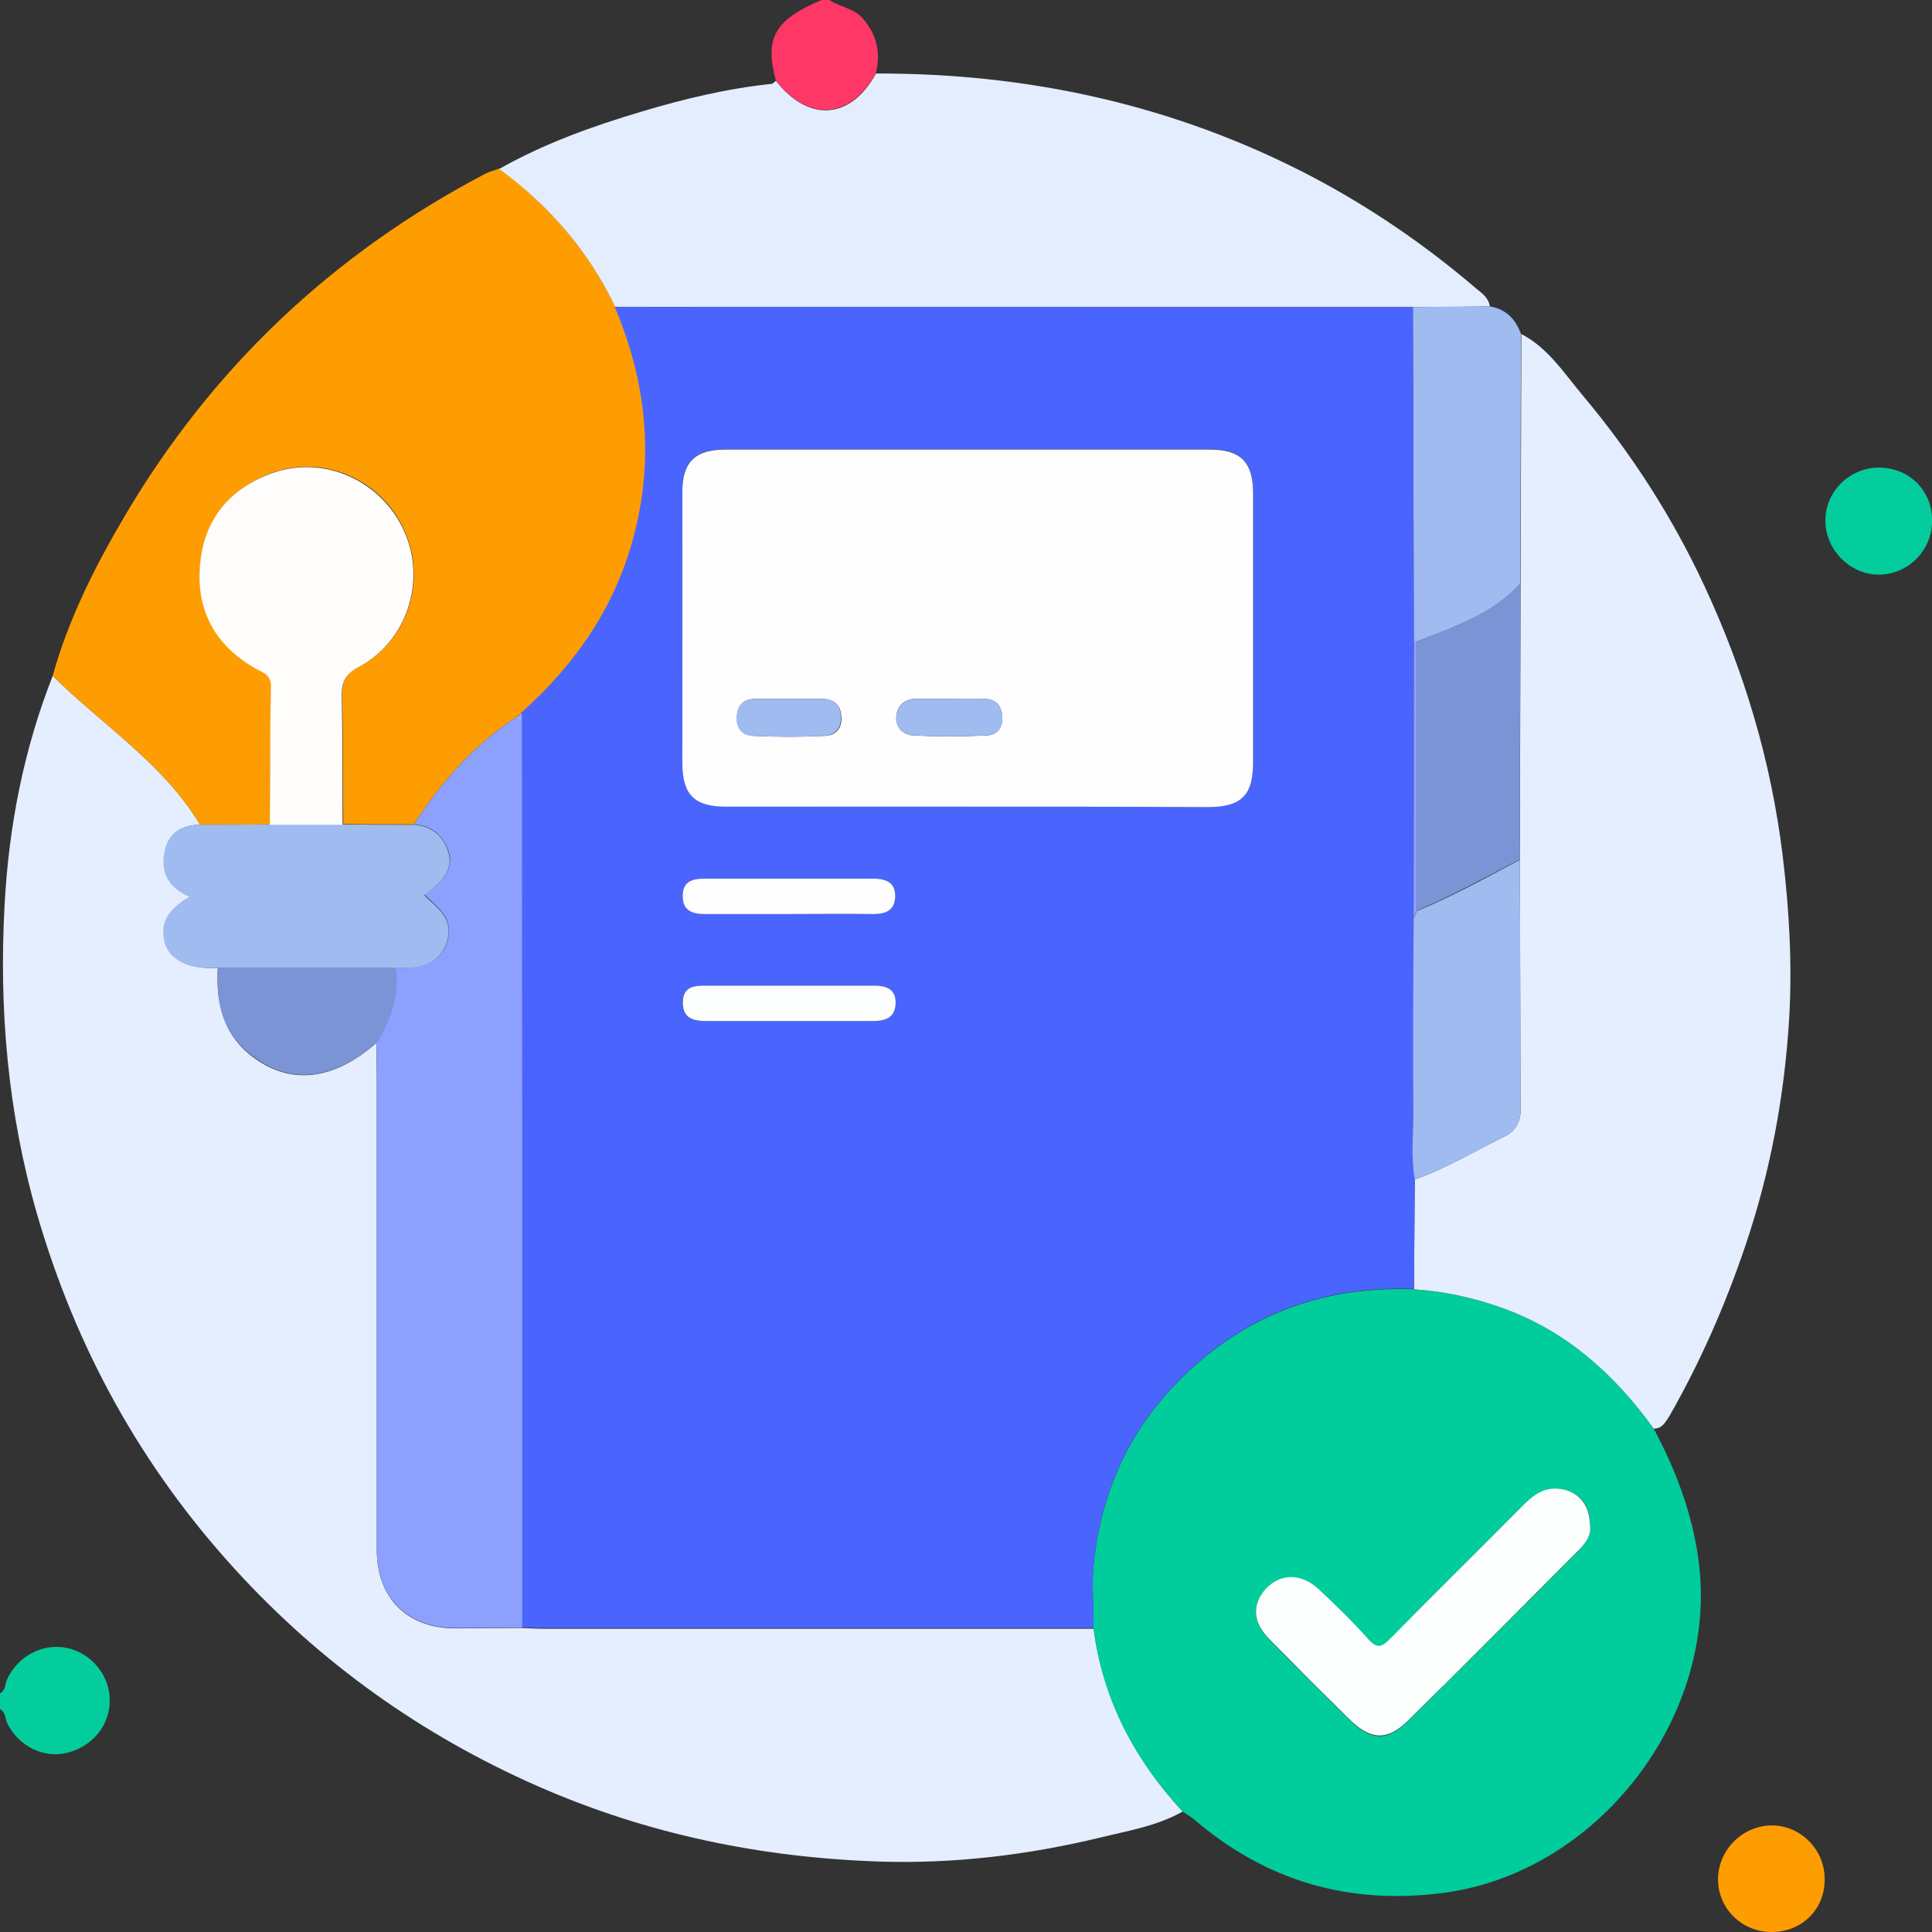 <svg width="60" height="60" viewBox="0 0 60 60" fill="none" xmlns="http://www.w3.org/2000/svg">
<rect x="0" y="0" width="60" height="60" fill="#333333" stroke="none"/>
<g clip-path="url(#clip0_347_20880)">
<path d="M0 52.59C0.18 52.494 0.156 52.279 0.227 52.136C0.574 51.418 1.327 51.024 2.08 51.179C2.833 51.335 3.407 52.028 3.407 52.793C3.419 53.57 2.881 54.227 2.104 54.43C1.363 54.622 0.586 54.239 0.227 53.522C0.156 53.367 0.18 53.163 -0.012 53.068C0 52.901 0 52.745 0 52.59Z" fill="#04CD9D"/>
<path d="M24.095 2.498C23.737 1.183 24.059 0.61 25.517 0C25.601 0 25.673 0 25.756 0C26.091 0.227 26.521 0.251 26.796 0.574C27.227 1.076 27.358 1.625 27.203 2.259C26.426 3.705 25.099 3.801 24.095 2.498Z" fill="#FE3767"/>
<path d="M36.729 56.259C35.928 56.713 35.02 56.857 34.148 57.072C31.913 57.61 29.63 57.885 27.335 57.813C23.654 57.693 20.092 56.964 16.697 55.47C13.088 53.88 9.956 51.645 7.303 48.741C4.387 45.55 2.355 41.868 1.148 37.697C0.239 34.542 -0.036 31.327 0.144 28.076C0.275 25.649 0.741 23.259 1.638 20.988C3.179 22.518 5.068 23.701 6.215 25.613C5.713 25.625 5.307 25.805 5.163 26.319C4.972 27 5.199 27.538 5.905 27.849C5.199 28.267 4.984 28.685 5.14 29.283C5.259 29.749 5.785 30.048 6.466 30.06C6.562 30.06 6.669 30.06 6.765 30.06C6.705 31.159 6.932 32.151 7.877 32.845C9.048 33.705 10.363 33.55 11.689 32.39C11.689 32.773 11.701 33.143 11.701 33.526C11.701 38.39 11.701 43.255 11.701 48.12C11.701 49.637 12.646 50.57 14.14 50.57C14.833 50.57 15.526 50.558 16.219 50.558C16.458 50.57 16.697 50.582 16.936 50.582C22.614 50.582 28.291 50.582 33.968 50.582C34.255 52.781 35.235 54.645 36.729 56.259Z" fill="#E4EEFE"/>
<path d="M36.728 56.259C35.234 54.646 34.242 52.781 33.956 50.57C33.98 49.937 33.896 49.315 33.956 48.681C34.195 46.064 35.318 43.913 37.314 42.227C39.215 40.626 41.438 39.944 43.912 40.04C44.856 40.1 45.776 40.303 46.673 40.626C48.657 41.343 50.139 42.681 51.358 44.367C52.051 45.669 52.565 47.02 52.756 48.502C53.366 53.295 49.649 58.136 44.856 58.781C41.904 59.175 39.31 58.422 37.063 56.486C36.968 56.414 36.848 56.343 36.728 56.259ZM49.374 47.343C49.374 46.673 48.98 46.267 48.358 46.243C47.916 46.219 47.617 46.446 47.33 46.733C45.944 48.132 44.545 49.506 43.159 50.916C42.908 51.167 42.764 51.215 42.501 50.928C41.999 50.391 41.474 49.877 40.948 49.363C40.422 48.861 39.764 48.873 39.31 49.351C38.868 49.829 38.904 50.391 39.43 50.928C40.254 51.765 41.091 52.59 41.916 53.414C42.561 54.06 43.075 54.096 43.709 53.462C45.477 51.717 47.234 49.96 48.98 48.203C49.207 47.964 49.422 47.689 49.374 47.343Z" fill="#01CC9C"/>
<path d="M51.358 44.367C50.139 42.681 48.657 41.343 46.673 40.626C45.777 40.303 44.856 40.1 43.912 40.04C43.924 38.904 43.924 37.769 43.936 36.633C44.928 36.275 45.825 35.737 46.769 35.271C47.068 35.115 47.223 34.829 47.223 34.482C47.211 31.889 47.211 29.295 47.199 26.701C47.211 23.845 47.211 20.988 47.223 18.131C47.235 15.55 47.235 12.956 47.247 10.374C48.083 10.805 48.585 11.606 49.159 12.287C50.665 14.08 51.932 16.052 52.924 18.179C54.167 20.845 55.004 23.63 55.362 26.57C55.566 28.243 55.661 29.928 55.566 31.602C55.422 34.028 54.98 36.406 54.191 38.725C53.569 40.554 52.804 42.299 51.848 43.972C51.717 44.163 51.633 44.367 51.358 44.367Z" fill="#E4EEFE"/>
<path d="M6.214 25.613C5.067 23.701 3.179 22.518 1.637 20.988C2.127 19.219 2.951 17.593 3.872 16.028C6.585 11.426 10.326 7.888 15.059 5.402C15.191 5.33 15.346 5.295 15.501 5.235C17.055 6.37 18.274 7.793 19.111 9.526C20.103 11.856 20.342 14.259 19.684 16.721C19.099 18.896 17.868 20.653 16.206 22.135C16.135 22.183 16.063 22.243 16.003 22.291C14.7 23.151 13.697 24.299 12.848 25.601C12.119 25.601 11.39 25.601 10.661 25.589C10.649 24.263 10.661 22.936 10.625 21.609C10.613 21.167 10.732 20.928 11.151 20.701C12.657 19.9 13.254 18.06 12.573 16.506C11.892 14.928 10.099 14.103 8.473 14.677C7.171 15.143 6.37 16.099 6.226 17.486C6.083 18.908 6.681 20.02 7.947 20.749C8.175 20.88 8.438 20.94 8.426 21.323C8.39 22.745 8.39 24.179 8.39 25.601C7.661 25.613 6.943 25.613 6.214 25.613Z" fill="#FE9D01"/>
<path d="M19.111 9.538C18.275 7.793 17.056 6.382 15.502 5.247C16.9 4.458 18.394 3.92 19.924 3.466C21.239 3.072 22.578 2.749 23.952 2.606C24 2.606 24.048 2.546 24.096 2.51C25.111 3.813 26.426 3.717 27.203 2.283C31.96 2.271 36.49 3.263 40.721 5.474C42.562 6.442 44.271 7.614 45.849 8.964C46.028 9.108 46.231 9.251 46.267 9.514C45.466 9.526 44.677 9.538 43.877 9.538C35.617 9.538 27.358 9.538 19.111 9.538Z" fill="#E4EDFE"/>
<path d="M43.877 9.538C44.678 9.526 45.467 9.514 46.267 9.514C46.769 9.598 47.068 9.908 47.236 10.374C47.224 12.956 47.224 15.55 47.212 18.131C46.339 19.088 45.144 19.47 43.996 19.924C43.961 19.924 43.937 19.912 43.901 19.912C43.901 16.446 43.889 12.992 43.877 9.538Z" fill="#9FBBF0"/>
<path d="M55.041 60C54.108 60.012 53.355 59.283 53.355 58.363C53.355 57.454 54.12 56.69 55.029 56.69C55.913 56.69 56.654 57.431 56.666 58.327C56.69 59.271 55.985 59.988 55.041 60Z" fill="#FE9D01"/>
<path d="M58.351 14.522C59.296 14.522 60.013 15.239 60.001 16.183C60.001 17.08 59.284 17.821 58.387 17.845C57.491 17.869 56.702 17.104 56.69 16.195C56.666 15.287 57.431 14.522 58.351 14.522Z" fill="#04CD9D"/>
<path d="M43.877 9.538C43.889 12.992 43.901 16.446 43.913 19.9C43.913 22.769 43.901 25.637 43.901 28.494C43.901 30.514 43.889 32.534 43.889 34.554C43.889 35.247 43.829 35.94 43.937 36.621C43.925 37.757 43.925 38.892 43.913 40.028C41.439 39.932 39.215 40.614 37.315 42.215C35.319 43.9 34.196 46.052 33.956 48.669C33.897 49.303 33.98 49.936 33.956 50.558C28.279 50.558 22.602 50.558 16.925 50.558C16.686 50.558 16.447 50.546 16.207 50.534C16.207 45.323 16.207 40.123 16.207 34.912C16.207 30.741 16.195 26.57 16.195 22.398C16.195 22.315 16.195 22.219 16.184 22.135C17.845 20.653 19.076 18.896 19.662 16.721C20.331 14.259 20.08 11.857 19.088 9.526C27.359 9.538 35.618 9.538 43.877 9.538ZM30 25.052C32.498 25.052 35.008 25.052 37.506 25.052C38.546 25.052 38.917 24.693 38.917 23.665C38.917 20.881 38.917 18.108 38.917 15.323C38.917 14.331 38.534 13.948 37.554 13.948C32.546 13.948 27.55 13.948 22.542 13.948C21.586 13.948 21.192 14.331 21.192 15.275C21.18 18.072 21.192 20.881 21.192 23.677C21.192 24.669 21.562 25.04 22.554 25.04C25.028 25.052 27.514 25.052 30 25.052ZM24.49 31.709C25.363 31.709 26.235 31.709 27.108 31.709C27.49 31.709 27.789 31.613 27.801 31.159C27.813 30.705 27.514 30.598 27.132 30.61C25.387 30.61 23.642 30.61 21.885 30.61C21.514 30.61 21.192 30.681 21.192 31.135C21.192 31.625 21.514 31.709 21.921 31.709C22.781 31.709 23.63 31.709 24.49 31.709ZM24.443 28.386C25.339 28.386 26.223 28.386 27.12 28.386C27.502 28.386 27.801 28.267 27.801 27.825C27.801 27.37 27.49 27.287 27.108 27.287C25.363 27.287 23.618 27.287 21.873 27.287C21.49 27.287 21.192 27.383 21.203 27.837C21.215 28.279 21.502 28.386 21.885 28.386C22.733 28.375 23.594 28.386 24.443 28.386Z" fill="#4A65FE"/>
<path d="M16.207 22.41C16.207 26.582 16.219 30.753 16.219 34.924C16.219 40.135 16.219 45.335 16.219 50.546C15.526 50.546 14.833 50.558 14.14 50.558C12.646 50.558 11.701 49.625 11.701 48.108C11.701 43.243 11.701 38.378 11.701 33.514C11.701 33.131 11.701 32.761 11.69 32.378C12.132 31.661 12.395 30.896 12.275 30.048C12.49 30.048 12.717 30.072 12.932 30.024C13.387 29.94 13.733 29.749 13.889 29.247C14.032 28.769 13.877 28.446 13.554 28.135C13.434 28.016 13.315 27.908 13.184 27.789C13.853 27.311 14.08 26.928 13.937 26.462C13.769 25.936 13.399 25.637 12.849 25.602C13.697 24.299 14.701 23.151 16.004 22.291C16.064 22.339 16.136 22.374 16.207 22.41Z" fill="#8CA0FE"/>
<path d="M12.837 25.613C13.399 25.649 13.77 25.948 13.925 26.474C14.068 26.94 13.841 27.323 13.172 27.801C13.291 27.92 13.423 28.028 13.543 28.147C13.865 28.458 14.033 28.781 13.877 29.259C13.722 29.749 13.375 29.952 12.921 30.036C12.706 30.072 12.491 30.048 12.264 30.06C10.423 30.06 8.582 30.06 6.742 30.06C6.646 30.06 6.538 30.06 6.443 30.06C5.762 30.048 5.236 29.749 5.116 29.283C4.961 28.685 5.176 28.267 5.881 27.849C5.176 27.55 4.949 27.012 5.14 26.319C5.284 25.817 5.69 25.625 6.192 25.613C6.909 25.613 7.638 25.613 8.355 25.602C9.108 25.602 9.861 25.602 10.614 25.602C11.367 25.613 12.108 25.613 12.837 25.613Z" fill="#9FBBF0"/>
<path d="M6.766 30.048C8.607 30.048 10.447 30.048 12.288 30.048C12.408 30.908 12.145 31.673 11.702 32.379C10.376 33.538 9.049 33.693 7.89 32.833C6.922 32.139 6.694 31.159 6.766 30.048Z" fill="#7A94D5"/>
<path d="M49.375 47.343C49.435 47.689 49.22 47.952 48.981 48.191C47.224 49.948 45.479 51.717 43.71 53.45C43.076 54.072 42.562 54.036 41.917 53.403C41.08 52.578 40.256 51.753 39.431 50.916C38.905 50.391 38.869 49.829 39.312 49.339C39.766 48.861 40.411 48.849 40.949 49.351C41.487 49.853 42.013 50.367 42.503 50.916C42.766 51.203 42.909 51.156 43.16 50.904C44.535 49.506 45.945 48.12 47.331 46.721C47.618 46.434 47.929 46.207 48.359 46.231C48.969 46.267 49.363 46.685 49.375 47.343Z" fill="#FBFEFD"/>
<path d="M43.936 36.633C43.817 35.94 43.889 35.247 43.889 34.566C43.877 32.546 43.889 30.526 43.901 28.506C43.936 28.434 43.972 28.363 44.008 28.291C45.108 27.837 46.148 27.263 47.199 26.701C47.211 29.295 47.223 31.888 47.223 34.482C47.223 34.829 47.08 35.115 46.769 35.271C45.837 35.737 44.928 36.275 43.936 36.633Z" fill="#9FBBF0"/>
<path d="M47.199 26.689C46.147 27.239 45.107 27.813 44.008 28.279C44.008 25.494 44.008 22.697 44.008 19.913C45.155 19.458 46.35 19.076 47.223 18.12C47.211 20.988 47.199 23.833 47.199 26.689Z" fill="#7A94D5"/>
<path d="M10.639 25.614C9.886 25.614 9.133 25.614 8.38 25.614C8.392 24.191 8.38 22.757 8.415 21.335C8.427 20.952 8.164 20.893 7.937 20.761C6.67 20.044 6.073 18.932 6.216 17.498C6.348 16.112 7.148 15.155 8.463 14.689C10.077 14.116 11.87 14.94 12.563 16.518C13.244 18.072 12.634 19.913 11.14 20.713C10.722 20.94 10.603 21.179 10.615 21.622C10.639 22.948 10.639 24.275 10.639 25.614Z" fill="#FEFDFC"/>
<path d="M16.207 22.41C16.136 22.375 16.064 22.339 15.992 22.303C16.064 22.255 16.136 22.195 16.195 22.148C16.207 22.231 16.207 22.327 16.207 22.41Z" fill="#98ABFE"/>
<path d="M44.008 19.912C44.008 22.697 44.008 25.494 44.008 28.279C43.972 28.351 43.936 28.422 43.9 28.494C43.9 25.625 43.912 22.757 43.912 19.9C43.948 19.912 43.972 19.912 44.008 19.912Z" fill="#8CA0FE"/>
<path d="M30 25.052C27.514 25.052 25.04 25.052 22.554 25.052C21.562 25.052 21.191 24.681 21.191 23.689C21.191 20.892 21.191 18.084 21.191 15.287C21.191 14.343 21.586 13.96 22.542 13.96C27.55 13.96 32.546 13.96 37.554 13.96C38.534 13.96 38.916 14.343 38.916 15.335C38.916 18.12 38.916 20.892 38.916 23.677C38.916 24.705 38.546 25.064 37.506 25.064C34.996 25.052 32.498 25.052 30 25.052ZM29.51 21.705C29.152 21.705 28.793 21.705 28.434 21.705C28.076 21.705 27.861 21.932 27.837 22.243C27.801 22.59 28.052 22.829 28.375 22.841C29.128 22.877 29.881 22.877 30.634 22.841C30.968 22.829 31.16 22.59 31.124 22.219C31.088 21.884 30.909 21.717 30.586 21.705C30.227 21.705 29.869 21.705 29.51 21.705ZM24.478 21.705C24.144 21.705 23.809 21.705 23.474 21.705C23.128 21.705 22.913 21.861 22.889 22.231C22.853 22.602 23.044 22.829 23.379 22.853C24.132 22.889 24.885 22.889 25.626 22.853C25.948 22.841 26.163 22.625 26.128 22.243C26.104 21.884 25.901 21.717 25.554 21.705C25.195 21.705 24.837 21.705 24.478 21.705Z" fill="#FEFEFE"/>
<path d="M24.49 31.709C23.641 31.709 22.781 31.709 21.932 31.709C21.526 31.709 21.203 31.625 21.203 31.135C21.203 30.669 21.514 30.609 21.896 30.609C23.641 30.609 25.386 30.609 27.143 30.609C27.526 30.609 27.825 30.717 27.813 31.159C27.801 31.601 27.502 31.709 27.119 31.709C26.235 31.709 25.363 31.709 24.49 31.709Z" fill="#FBFEFD"/>
<path d="M24.442 28.387C23.594 28.387 22.733 28.387 21.885 28.387C21.502 28.387 21.203 28.279 21.203 27.837C21.192 27.383 21.49 27.287 21.873 27.287C23.618 27.287 25.363 27.287 27.108 27.287C27.49 27.287 27.801 27.383 27.801 27.825C27.801 28.267 27.514 28.387 27.12 28.387C26.235 28.375 25.339 28.387 24.442 28.387Z" fill="#FEFEFE"/>
<path d="M29.511 21.705C29.869 21.705 30.228 21.693 30.586 21.705C30.909 21.717 31.1 21.884 31.124 22.219C31.16 22.59 30.969 22.828 30.634 22.84C29.881 22.876 29.128 22.876 28.375 22.84C28.052 22.828 27.802 22.59 27.837 22.243C27.873 21.92 28.076 21.705 28.435 21.705C28.794 21.705 29.152 21.705 29.511 21.705Z" fill="#9FBBF0"/>
<path d="M24.479 21.705C24.837 21.705 25.196 21.705 25.543 21.705C25.889 21.705 26.093 21.872 26.116 22.243C26.14 22.613 25.937 22.829 25.614 22.852C24.861 22.888 24.108 22.888 23.367 22.852C23.033 22.84 22.841 22.602 22.877 22.231C22.913 21.86 23.116 21.717 23.463 21.705C23.81 21.705 24.144 21.705 24.479 21.705Z" fill="#9FBBF0"/>
</g>
<defs>
<clipPath id="clip0_347_20880">
<rect width="60" height="60" fill="white"/>
</clipPath>
</defs>
</svg>
